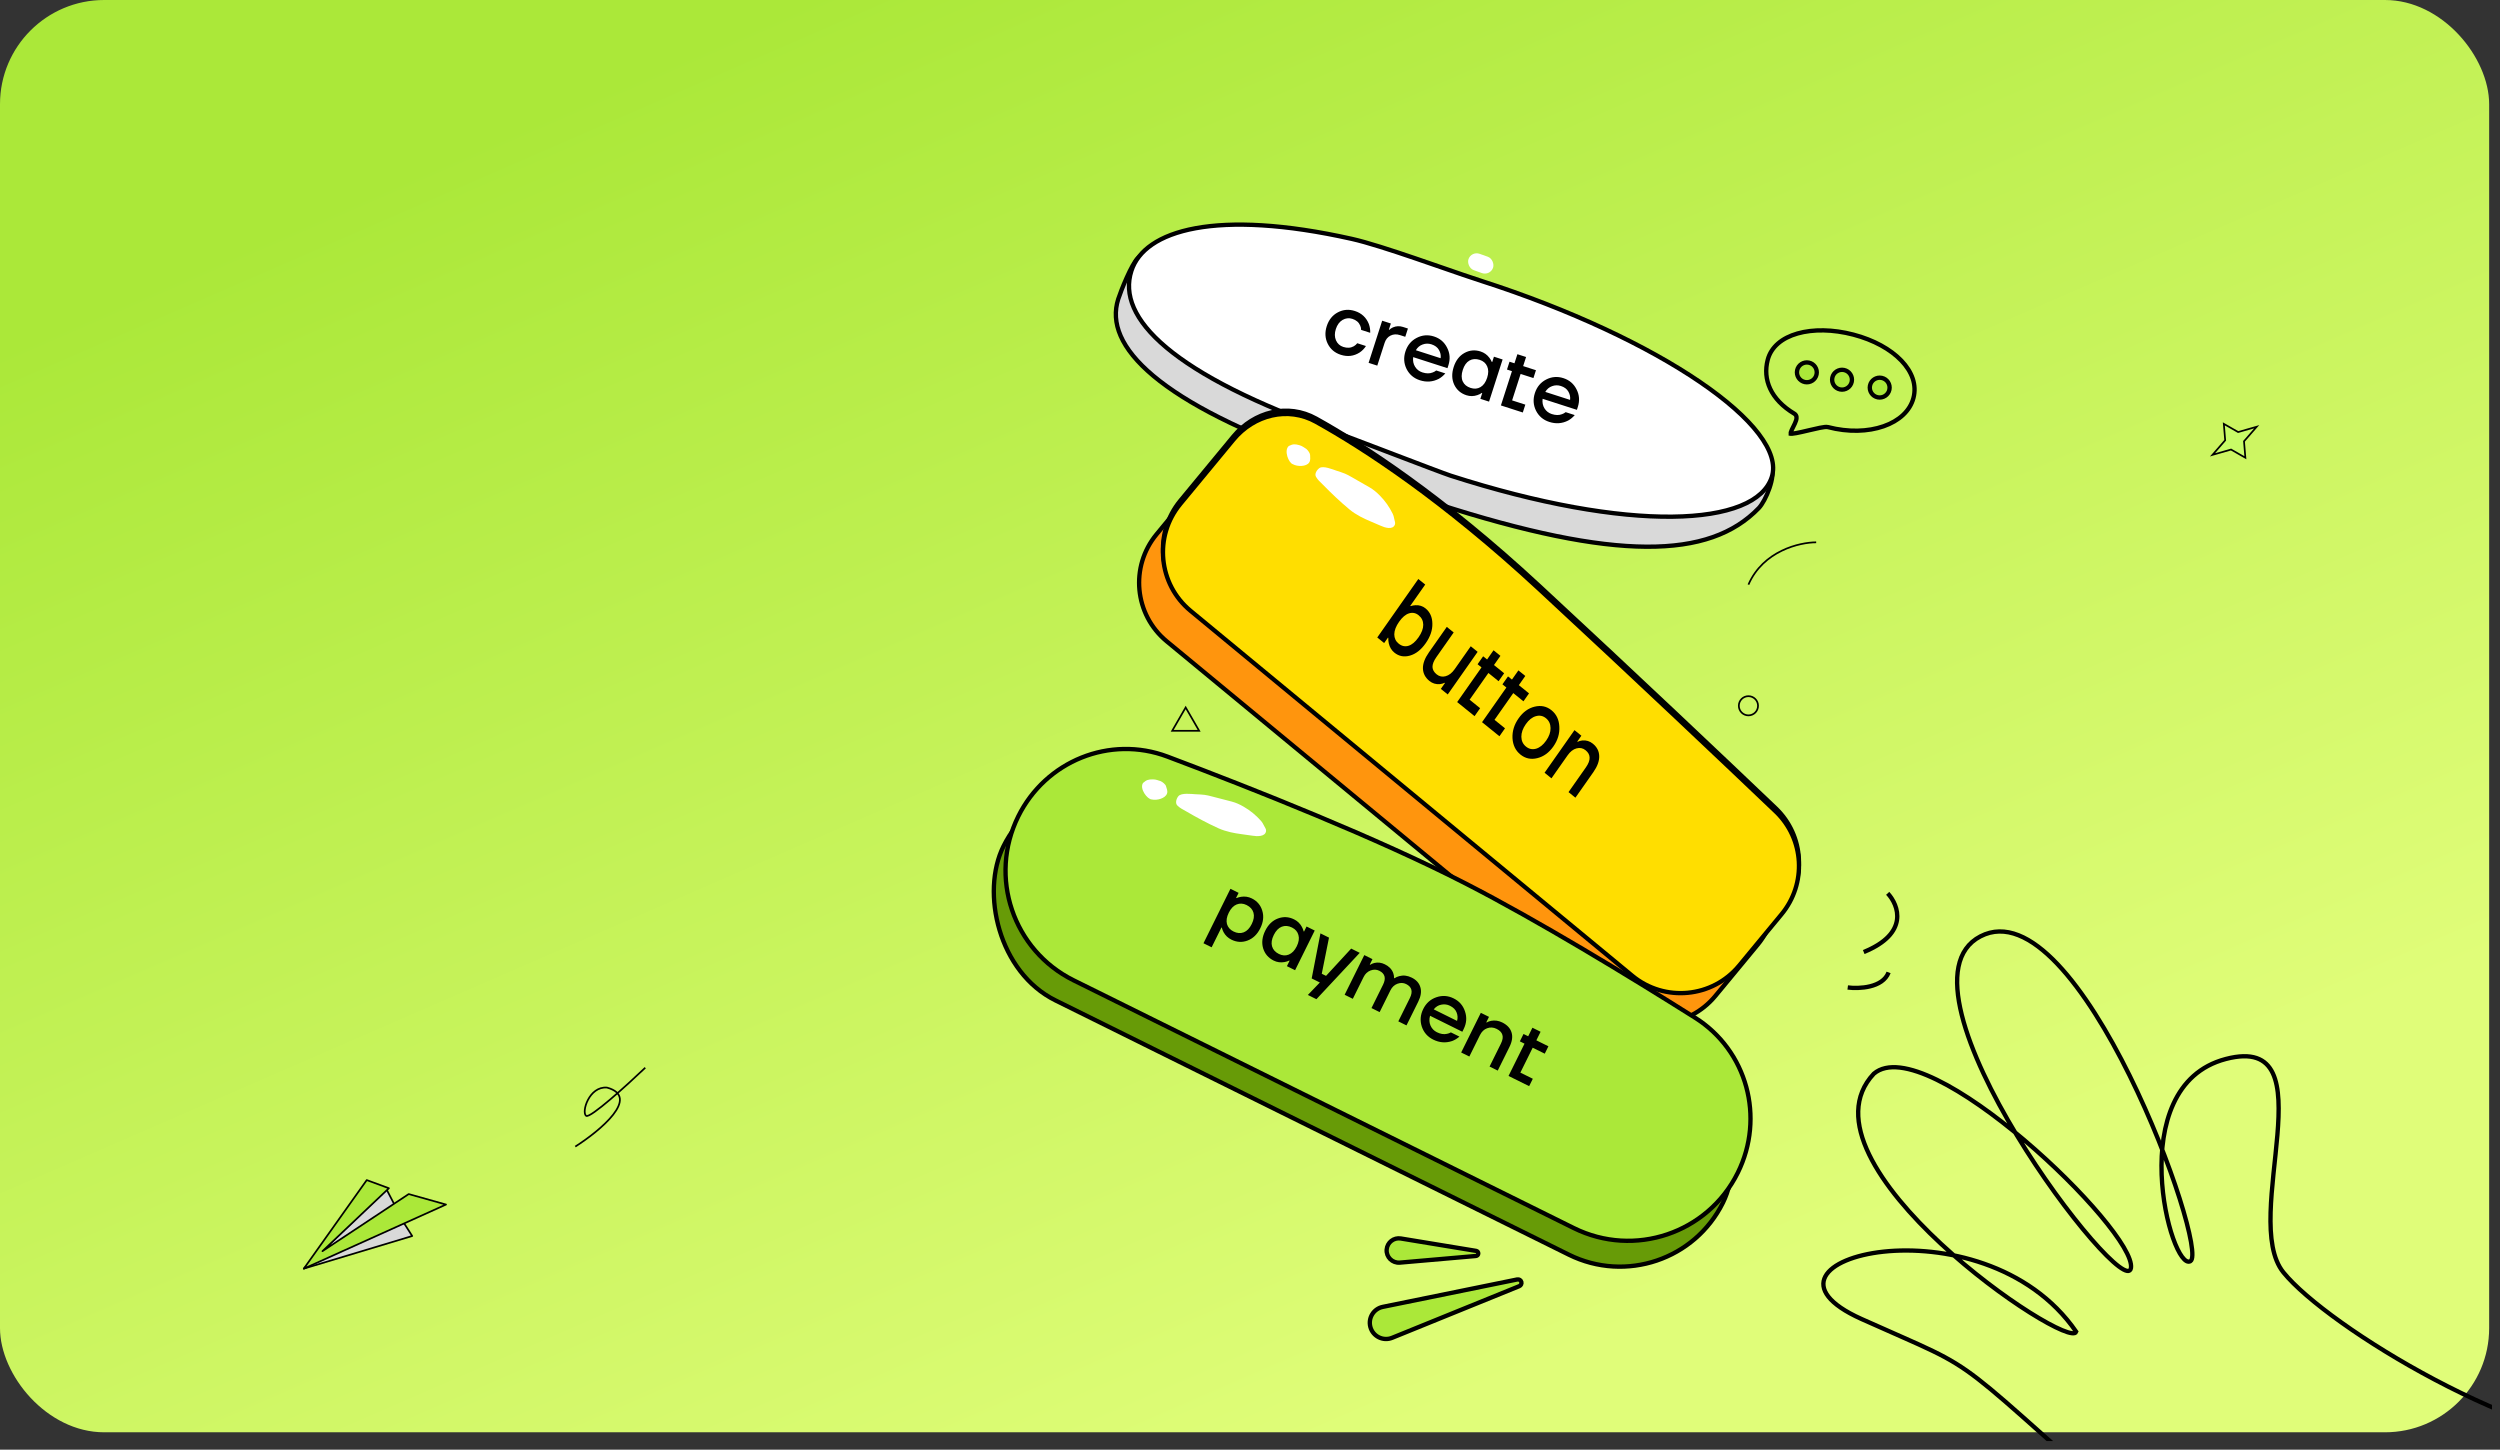 <svg width="288" height="167" viewBox="0 0 288 167" fill="none" xmlns="http://www.w3.org/2000/svg">
<rect x="0" y="0" width="288" height="167" fill="#333333" stroke="none"/>
<rect width="286.75" height="165" rx="12" fill="url(#paint0_linear_1415_1114)"/>
<g clip-path="url(#clip0_1415_1114)">
<path d="M298.828 200.4C292.103 201.382 273.061 198.457 250.701 178.903C222.751 154.46 229.83 158.867 214.431 151.942C199.032 145.017 228.37 137.707 239.179 153.42C238.372 155.761 206.221 133.966 215.864 123.692C221.924 118.508 246.129 141.783 245.487 146.069C244.845 150.355 216.836 113.738 228.149 107.868C239.462 101.997 254.577 143.998 252.336 145.288C250.096 146.579 244.374 125.145 256.419 121.994C268.464 118.843 257.99 140.342 263.049 146.579C268.107 152.816 290.68 166.628 304.549 166.628C388.328 166.628 328.665 202.947 315.144 202.172C304.328 201.552 299.76 200.732 298.828 200.4Z" stroke="black" stroke-width="0.5"/>
<circle cx="201.419" cy="81.305" r="1.106" stroke="black" stroke-width="0.2"/>
<path d="M46.545 140.912L44.531 137.019L35 146.147L47.484 142.388L46.545 140.912Z" fill="#D9D9D9" stroke="black" stroke-width="0.2" stroke-linejoin="round"/>
<path d="M35 146.147L42.249 135.945L44.8 136.885L37.148 144.134L47.082 137.556L51.378 138.764L35 146.147Z" fill="#ABE839" stroke="black" stroke-width="0.2" stroke-linejoin="round"/>
<line x1="163.466" y1="35.005" x2="167.466" y2="35.005" stroke="black" stroke-width="0.5"/>
<line x1="165.451" y1="37.036" x2="165.451" y2="33.036" stroke="black" stroke-width="0.5"/>
<path d="M256.184 48.829L257.796 49.752L257.832 49.773L257.873 49.762L259.97 49.161L258.537 50.806L258.509 50.838L258.513 50.88L258.666 52.731L257.054 51.808L257.017 51.787L256.977 51.798L254.879 52.399L256.312 50.754L256.34 50.722L256.337 50.68L256.184 48.829Z" fill="#C8FC66" stroke="black" stroke-width="0.2"/>
<path d="M217.46 102.912C218.732 104.276 219.961 107.537 214.7 109.674" stroke="black" stroke-width="0.5"/>
<path d="M212.857 113.757C214.145 113.924 216.89 113.812 217.566 112.023" stroke="black" stroke-width="0.5"/>
<path d="M202.608 58.536C199.763 61.487 195.644 63.018 189.657 62.982C183.664 62.946 175.826 61.34 165.583 58.042C165.015 57.859 161.992 56.709 158.957 55.551C158.417 55.344 157.876 55.138 157.35 54.937C154.928 54.011 152.801 53.199 152.339 53.036C142.981 49.742 136.637 46.456 132.866 43.298C129.094 40.139 127.95 37.161 128.822 34.451C128.967 34.002 129.35 32.986 129.795 31.992C130.017 31.496 130.252 31.009 130.479 30.604C130.71 30.192 130.918 29.888 131.082 29.737C132.7 28.241 135.277 27.766 139.093 28.046C142.9 28.324 147.868 29.348 154.202 30.766C155.977 31.163 158.749 32.065 161.569 33.026C162.601 33.378 163.639 33.737 164.634 34.082C166.351 34.677 167.941 35.228 169.155 35.619C177.748 38.385 185.829 41.462 192.096 44.597C195.23 46.164 197.904 47.744 199.96 49.303C202.021 50.865 203.439 52.391 204.091 53.843C204.194 54.073 204.223 54.418 204.174 54.851C204.126 55.277 204.006 55.758 203.84 56.238C203.507 57.207 203.009 58.12 202.608 58.536Z" fill="#D9D9D9" stroke="black" stroke-width="0.5"/>
<path d="M204.107 54.954C203.652 56.369 202.431 57.494 200.482 58.277C198.533 59.06 195.885 59.488 192.639 59.523C186.15 59.592 177.333 58.088 167.098 54.792C166.53 54.609 163.506 53.459 160.471 52.301C159.931 52.094 159.391 51.888 158.864 51.687C156.443 50.761 154.316 49.949 153.854 49.786C144.496 46.492 138.152 43.206 134.381 40.048C130.608 36.889 129.464 33.911 130.337 31.201C131.087 28.871 133.5 27.07 137.734 26.293C141.962 25.517 147.948 25.776 155.716 27.516C157.491 27.913 160.264 28.815 163.084 29.776C164.116 30.128 165.153 30.487 166.149 30.832C167.865 31.427 169.455 31.978 170.67 32.369C180.905 35.664 189.768 39.868 195.824 43.995C198.853 46.06 201.167 48.097 202.601 49.981C204.04 51.873 204.556 53.559 204.107 54.954Z" fill="white" stroke="black" stroke-width="0.5"/>
<path d="M152.955 39.6C152.645 38.975 152.607 38.298 152.842 37.568C153.077 36.838 153.503 36.31 154.119 35.983C154.736 35.656 155.39 35.604 156.082 35.827C156.856 36.076 157.392 36.575 157.691 37.322C157.812 37.663 157.864 38.001 157.847 38.339L156.8 38.002C156.806 37.829 156.77 37.66 156.69 37.494C156.535 37.129 156.235 36.874 155.79 36.731C155.397 36.605 155.019 36.648 154.656 36.86C154.3 37.074 154.045 37.423 153.889 37.905C153.734 38.387 153.738 38.819 153.903 39.202C154.073 39.586 154.355 39.841 154.748 39.968C155.205 40.115 155.61 40.087 155.962 39.886C156.117 39.795 156.249 39.68 156.357 39.54L157.356 39.862C157.17 40.159 156.929 40.407 156.633 40.606C155.963 41.035 155.238 41.123 154.457 40.872C153.766 40.649 153.265 40.225 152.955 39.6ZM157.663 41.799L159.227 36.945L160.226 37.267L159.996 37.98L160.044 37.996C160.156 37.885 160.299 37.791 160.471 37.713C160.845 37.553 161.228 37.537 161.622 37.663L162.193 37.847L161.886 38.799L161.267 38.6C160.88 38.475 160.52 38.496 160.187 38.661C159.861 38.823 159.635 39.104 159.506 39.503L158.663 42.121L157.663 41.799ZM162.04 42.515C161.722 41.873 161.677 41.197 161.906 40.486C162.135 39.776 162.565 39.256 163.196 38.927C163.835 38.593 164.501 38.538 165.193 38.761C165.885 38.983 166.39 39.416 166.708 40.057C167.035 40.695 167.084 41.369 166.856 42.08L166.748 42.413L162.798 41.141C162.745 41.566 162.819 41.936 163.018 42.252C163.217 42.568 163.498 42.785 163.86 42.901C164.304 43.044 164.695 43.048 165.033 42.911C165.182 42.861 165.323 42.784 165.454 42.679L166.501 43.017C166.268 43.285 166.015 43.494 165.743 43.644C165.055 43.997 164.33 44.051 163.568 43.806C162.877 43.583 162.367 43.153 162.04 42.515ZM163.106 40.347L165.962 41.267C166.007 40.931 165.941 40.612 165.765 40.311C165.596 40.011 165.308 39.796 164.902 39.665C164.559 39.555 164.221 39.561 163.887 39.685C163.555 39.802 163.295 40.023 163.106 40.347ZM167.524 44.312C167.243 43.704 167.224 43.025 167.465 42.276C167.706 41.527 168.117 40.991 168.697 40.666C169.286 40.338 169.908 40.279 170.561 40.489C170.974 40.622 171.313 40.864 171.578 41.216C171.691 41.364 171.783 41.523 171.855 41.694L171.902 41.709L172.101 41.09L173.101 41.412L171.538 46.267L170.538 45.945L170.753 45.278L170.705 45.263C170.567 45.366 170.396 45.451 170.192 45.518C169.768 45.662 169.35 45.667 168.937 45.534C168.283 45.324 167.812 44.916 167.524 44.312ZM169.279 41.536C168.935 41.734 168.679 42.093 168.512 42.613C168.344 43.134 168.342 43.574 168.506 43.935C168.67 44.296 168.974 44.548 169.419 44.691C169.837 44.826 170.216 44.794 170.553 44.594C170.899 44.39 171.154 44.031 171.32 43.517C171.485 43.003 171.486 42.566 171.322 42.205C171.167 41.84 170.879 41.59 170.461 41.455C170.016 41.312 169.622 41.339 169.279 41.536ZM173.605 42.572L173.896 41.668L174.467 41.852L174.804 40.805L175.804 41.127L175.467 42.174L176.942 42.649L176.651 43.553L175.175 43.078L174.195 46.124L175.718 46.614L175.427 47.519L172.904 46.706L174.176 42.756L173.605 42.572ZM176.951 47.316C176.633 46.674 176.588 45.998 176.817 45.287C177.045 44.577 177.475 44.057 178.107 43.727C178.746 43.394 179.412 43.339 180.104 43.562C180.795 43.784 181.3 44.217 181.619 44.858C181.946 45.496 181.995 46.17 181.766 46.881L181.659 47.214L177.709 45.942C177.656 46.367 177.73 46.737 177.929 47.053C178.128 47.369 178.409 47.586 178.77 47.702C179.215 47.845 179.606 47.849 179.944 47.712C180.093 47.662 180.233 47.585 180.365 47.48L181.412 47.818C181.179 48.086 180.926 48.295 180.653 48.445C179.965 48.798 179.241 48.852 178.479 48.606C177.788 48.384 177.278 47.954 176.951 47.316ZM178.017 45.148L180.873 46.068C180.918 45.732 180.852 45.413 180.676 45.112C180.506 44.812 180.219 44.597 179.812 44.466C179.47 44.355 179.131 44.362 178.798 44.486C178.466 44.603 178.205 44.824 178.017 45.148Z" fill="black"/>
<path d="M139.338 54.164C141.715 51.287 145.619 50.303 148.853 52.101C154.32 55.141 163.383 61.012 174.584 71.392C186.018 81.987 195.864 91.32 201.807 96.99C205.112 100.144 205.399 105.304 202.488 108.827L199.832 112.043L197.602 114.741C194.525 118.466 189.009 118.991 185.284 115.913L134.402 73.877C130.677 70.799 130.152 65.284 133.23 61.558L139.338 54.164Z" fill="#FF950D" stroke="black" stroke-width="0.5"/>
<path d="M142.088 50.279C144.465 47.402 148.369 46.418 151.603 48.216C157.07 51.256 166.133 57.127 177.334 67.507C188.768 78.102 198.614 87.435 204.557 93.105C207.862 96.259 208.149 101.419 205.238 104.942L200.352 110.856C197.275 114.581 191.759 115.106 188.034 112.028L137.152 69.992C133.427 66.914 132.902 61.398 135.98 57.673L142.088 50.279Z" fill="#FFCC3E" stroke="black" stroke-width="0.5"/>
<path d="M158.661 73.062L163.391 66.324L164.185 66.966L162.462 69.421L162.5 69.451C162.685 69.39 162.872 69.355 163.06 69.346C163.503 69.322 163.889 69.443 164.216 69.707C164.735 70.127 165 70.713 165.009 71.465C165.028 72.215 164.772 72.968 164.24 73.725C163.709 74.483 163.103 74.958 162.421 75.152C161.75 75.343 161.154 75.229 160.635 74.809C160.302 74.54 160.086 74.179 159.985 73.725C159.941 73.518 159.923 73.313 159.932 73.109L159.894 73.078L159.455 73.704L158.661 73.062ZM162.318 70.285C161.923 70.408 161.543 70.73 161.178 71.249C160.813 71.769 160.628 72.253 160.622 72.701C160.625 73.146 160.793 73.503 161.126 73.772C161.479 74.058 161.855 74.141 162.255 74.021C162.655 73.902 163.039 73.579 163.409 73.053C163.778 72.527 163.961 72.041 163.958 71.596C163.954 71.15 163.776 70.785 163.423 70.5C163.09 70.231 162.722 70.159 162.318 70.285Z" fill="black"/>
<path d="M164.61 74.779L166.671 71.843L167.465 72.485L165.471 75.324C165.17 75.754 165.02 76.131 165.022 76.454C165.033 76.776 165.193 77.061 165.5 77.309C165.808 77.558 166.152 77.63 166.533 77.526C166.924 77.419 167.271 77.151 167.572 76.721L169.431 74.074L170.224 74.716L166.779 79.625L165.985 78.983L166.458 78.309L166.42 78.279C166.269 78.358 166.086 78.411 165.87 78.438C165.417 78.474 165.017 78.352 164.669 78.071C164.19 77.684 163.941 77.206 163.922 76.636C163.908 76.072 164.137 75.452 164.61 74.779Z" fill="black"/>
<path d="M170.216 76.143L170.858 75.228L171.312 75.595L172.055 74.537L172.849 75.178L172.106 76.237L173.278 77.185L172.636 78.099L171.464 77.152L169.301 80.232L170.511 81.21L169.869 82.124L167.866 80.504L170.67 76.51L170.216 76.143Z" fill="black"/>
<path d="M173.081 78.46L173.723 77.545L174.177 77.912L174.92 76.853L175.714 77.495L174.971 78.554L176.143 79.501L175.501 80.416L174.329 79.468L172.167 82.548L173.376 83.527L172.735 84.441L170.731 82.821L173.535 78.826L173.081 78.46Z" fill="black"/>
<path d="M174.239 84.661C174.202 83.857 174.436 83.096 174.941 82.377C175.445 81.659 176.06 81.21 176.786 81.032C177.521 80.852 178.171 80.99 178.735 81.447C179.3 81.903 179.6 82.534 179.636 83.337C179.682 84.139 179.453 84.899 178.948 85.618C178.444 86.336 177.824 86.786 177.089 86.966C176.364 87.144 175.719 87.005 175.154 86.548C174.59 86.092 174.284 85.463 174.239 84.661ZM176.929 82.129C176.505 82.249 176.119 82.556 175.773 83.05C175.426 83.544 175.255 84.029 175.26 84.506C175.269 84.977 175.448 85.353 175.796 85.634C176.144 85.915 176.53 85.996 176.954 85.876C177.382 85.749 177.77 85.439 178.117 84.945C178.464 84.451 178.632 83.969 178.623 83.498C178.618 83.022 178.441 82.642 178.093 82.361C177.745 82.08 177.357 82.002 176.929 82.129Z" fill="black"/>
<path d="M177.934 88.645L181.38 83.737L182.174 84.378L181.701 85.052L181.739 85.083C181.89 85.003 182.073 84.95 182.289 84.924C182.742 84.887 183.142 85.01 183.49 85.291C183.968 85.678 184.215 86.154 184.229 86.719C184.249 87.288 184.022 87.909 183.549 88.583L181.488 91.519L180.694 90.877L182.688 88.037C182.989 87.608 183.135 87.232 183.123 86.911C183.121 86.587 182.966 86.301 182.659 86.052C182.351 85.804 182.002 85.733 181.611 85.839C181.23 85.943 180.888 86.21 180.587 86.64L178.728 89.287L177.934 88.645Z" fill="black"/>
<path d="M148.935 53.102C148.446 52.945 147.88 51.522 148.47 51.003C148.957 50.764 149.161 50.764 149.687 50.908C150.038 51.005 150.21 51.175 150.49 51.341C150.683 51.504 150.923 51.844 150.925 52.042C150.927 52.337 150.997 52.644 150.812 52.913C150.487 53.388 149.482 53.401 148.935 53.102Z" fill="white"/>
<path d="M152.383 55.444C152.062 55.117 151.827 54.941 151.602 54.55C151.405 54.209 151.706 53.749 152.002 53.543C152.438 53.239 153.536 53.709 153.966 53.85C154.298 53.958 154.623 54.056 154.946 54.19C155.194 54.292 155.442 54.432 155.674 54.566C156.372 54.967 157.074 55.36 157.77 55.765C158.224 56.028 158.582 56.337 158.947 56.703C159.556 57.315 160.052 58.023 160.426 58.783C160.536 59.006 160.583 59.222 160.63 59.458C160.669 59.652 160.767 59.867 160.692 60.062C160.443 60.713 159.511 60.401 159.036 60.183C158.257 59.825 157.456 59.543 156.703 59.134C156.264 58.895 155.85 58.636 155.468 58.319C154.379 57.417 153.367 56.447 152.383 55.444Z" fill="white"/>
<path d="M142.088 50.654C144.465 47.777 148.369 46.793 151.603 48.591C157.07 51.631 166.133 57.503 177.334 67.882C188.768 78.477 198.614 87.811 204.557 93.481C207.862 96.634 208.149 101.794 205.238 105.318L200.352 111.231C197.275 114.957 191.759 115.482 188.034 112.404L137.152 70.367C133.427 67.289 132.902 61.774 135.98 58.048L142.088 50.654Z" fill="#FFDE00" stroke="black" stroke-width="0.5"/>
<path d="M158.661 73.437L163.391 66.7L164.185 67.341L162.462 69.796L162.5 69.826C162.685 69.765 162.872 69.73 163.06 69.721C163.503 69.697 163.889 69.818 164.216 70.083C164.735 70.502 165 71.088 165.009 71.84C165.028 72.59 164.772 73.344 164.24 74.101C163.709 74.858 163.103 75.333 162.421 75.527C161.75 75.718 161.154 75.604 160.635 75.184C160.302 74.915 160.086 74.554 159.985 74.1C159.941 73.894 159.923 73.688 159.932 73.484L159.894 73.454L159.455 74.079L158.661 73.437ZM162.318 70.66C161.923 70.783 161.543 71.105 161.178 71.625C160.813 72.144 160.628 72.628 160.622 73.076C160.625 73.521 160.793 73.878 161.126 74.147C161.479 74.433 161.855 74.516 162.255 74.396C162.655 74.277 163.039 73.954 163.409 73.428C163.778 72.902 163.961 72.416 163.958 71.971C163.954 71.525 163.776 71.16 163.423 70.875C163.09 70.606 162.722 70.534 162.318 70.66Z" fill="black"/>
<path d="M164.61 75.154L166.671 72.218L167.465 72.86L165.471 75.7C165.17 76.129 165.02 76.506 165.022 76.83C165.033 77.151 165.193 77.436 165.5 77.684C165.808 77.933 166.152 78.005 166.533 77.901C166.924 77.795 167.271 77.526 167.572 77.097L169.431 74.45L170.224 75.092L166.779 80.001L165.985 79.359L166.458 78.685L166.42 78.654C166.269 78.734 166.086 78.787 165.87 78.813C165.417 78.85 165.017 78.727 164.669 78.446C164.19 78.059 163.941 77.581 163.922 77.012C163.908 76.447 164.137 75.828 164.61 75.154Z" fill="black"/>
<path d="M170.216 76.518L170.858 75.604L171.312 75.971L172.055 74.912L172.849 75.554L172.106 76.612L173.278 77.56L172.636 78.475L171.464 77.527L169.301 80.607L170.511 81.585L169.869 82.5L167.866 80.879L170.67 76.885L170.216 76.518Z" fill="black"/>
<path d="M173.081 78.835L173.723 77.92L174.177 78.287L174.92 77.228L175.714 77.87L174.971 78.929L176.143 79.877L175.501 80.791L174.329 79.844L172.167 82.924L173.376 83.902L172.735 84.816L170.731 83.196L173.535 79.202L173.081 78.835Z" fill="black"/>
<path d="M174.239 85.036C174.202 84.233 174.436 83.471 174.941 82.753C175.445 82.034 176.06 81.586 176.786 81.408C177.521 81.228 178.171 81.366 178.735 81.822C179.3 82.279 179.6 82.909 179.636 83.713C179.682 84.514 179.453 85.274 178.948 85.993C178.444 86.712 177.824 87.161 177.089 87.341C176.364 87.519 175.719 87.38 175.154 86.924C174.59 86.467 174.284 85.838 174.239 85.036ZM176.929 82.504C176.505 82.624 176.119 82.931 175.773 83.425C175.426 83.919 175.255 84.405 175.26 84.882C175.269 85.352 175.448 85.728 175.796 86.009C176.144 86.29 176.53 86.371 176.954 86.251C177.382 86.125 177.77 85.814 178.117 85.32C178.464 84.826 178.632 84.344 178.623 83.874C178.618 83.397 178.441 83.018 178.093 82.737C177.745 82.455 177.357 82.378 176.929 82.504Z" fill="black"/>
<path d="M177.934 89.021L181.38 84.112L182.174 84.754L181.701 85.427L181.739 85.458C181.89 85.379 182.073 85.326 182.289 85.299C182.742 85.263 183.142 85.385 183.49 85.666C183.968 86.053 184.215 86.529 184.229 87.094C184.249 87.663 184.022 88.285 183.549 88.958L181.488 91.894L180.694 91.252L182.688 88.413C182.989 87.983 183.135 87.607 183.123 87.286C183.121 86.963 182.966 86.676 182.659 86.428C182.351 86.179 182.002 86.108 181.611 86.215C181.23 86.319 180.888 86.586 180.587 87.016L178.728 89.663L177.934 89.021Z" fill="black"/>
<path d="M148.935 53.477C148.446 53.32 147.88 51.898 148.47 51.378C148.957 51.139 149.161 51.139 149.687 51.284C150.038 51.38 150.21 51.55 150.49 51.716C150.683 51.879 150.923 52.219 150.925 52.417C150.927 52.712 150.997 53.019 150.812 53.289C150.487 53.764 149.482 53.777 148.935 53.477Z" fill="white"/>
<path d="M152.383 55.819C152.062 55.492 151.827 55.316 151.602 54.925C151.405 54.584 151.706 54.124 152.002 53.918C152.438 53.614 153.536 54.085 153.966 54.225C154.298 54.333 154.623 54.431 154.946 54.565C155.194 54.667 155.442 54.808 155.674 54.941C156.372 55.343 157.074 55.736 157.77 56.14C158.224 56.404 158.582 56.712 158.947 57.078C159.556 57.691 160.052 58.398 160.426 59.158C160.536 59.381 160.583 59.597 160.63 59.833C160.669 60.028 160.767 60.242 160.692 60.437C160.443 61.088 159.511 60.776 159.036 60.558C158.257 60.2 157.456 59.918 156.703 59.509C156.264 59.27 155.85 59.011 155.468 58.694C154.379 57.792 153.367 56.822 152.383 55.819Z" fill="white"/>
<rect x="169.509" y="28.902" width="3" height="2" rx="1" transform="rotate(19.672 169.509 28.902)" fill="white"/>
<rect x="121.479" y="85.618" width="92.5" height="26.5" rx="13.25" transform="rotate(26.35 121.479 85.618)" fill="#679B07" stroke="black" stroke-width="0.5"/>
<path d="M117.305 94.044C120.458 87.677 127.847 84.66 134.491 87.161C144.46 90.915 158.658 96.55 168.871 101.795C177.189 106.066 187.601 112.41 195.267 117.24C201.273 121.025 203.348 128.733 200.194 135.1C196.738 142.077 188.281 144.931 181.304 141.476L123.68 112.933C116.703 109.478 113.849 101.021 117.305 94.044Z" fill="#ABE839" stroke="black" stroke-width="0.5"/>
<path d="M138.64 108.662L141.747 102.39L142.688 102.856L142.399 103.438L142.444 103.46C142.614 103.388 142.791 103.338 142.976 103.311C143.411 103.243 143.822 103.306 144.211 103.498C144.826 103.803 145.227 104.277 145.415 104.92C145.611 105.561 145.534 106.233 145.185 106.938C144.836 107.643 144.346 108.115 143.715 108.353C143.092 108.587 142.474 108.552 141.858 108.248C141.464 108.052 141.163 107.766 140.956 107.388C140.863 107.215 140.797 107.041 140.757 106.865L140.713 106.843L139.581 109.128L138.64 108.662ZM142.46 104.194C142.097 104.341 141.796 104.657 141.556 105.141C141.316 105.625 141.246 106.059 141.346 106.443C141.455 106.824 141.706 107.112 142.101 107.308C142.519 107.515 142.913 107.546 143.282 107.402C143.651 107.257 143.957 106.94 144.199 106.45C144.442 105.96 144.509 105.525 144.4 105.143C144.291 104.762 144.028 104.468 143.61 104.261C143.215 104.066 142.832 104.043 142.46 104.194ZM145.512 109.243C145.324 108.599 145.405 107.925 145.754 107.22C146.104 106.515 146.589 106.045 147.212 105.811C147.843 105.573 148.466 105.606 149.081 105.911C149.47 106.103 149.769 106.393 149.979 106.78C150.069 106.943 150.137 107.114 150.182 107.293L150.227 107.315L150.515 106.733L151.456 107.199L149.193 111.769L148.252 111.303L148.562 110.676L148.518 110.653C148.366 110.735 148.184 110.793 147.973 110.83C147.532 110.909 147.117 110.853 146.729 110.66C146.114 110.355 145.708 109.883 145.512 109.243ZM147.658 106.757C147.289 106.901 146.983 107.219 146.74 107.709C146.497 108.198 146.431 108.634 146.539 109.015C146.648 109.396 146.912 109.691 147.33 109.898C147.724 110.093 148.103 110.117 148.466 109.969C148.838 109.819 149.144 109.502 149.384 109.018C149.623 108.534 149.689 108.101 149.58 107.72C149.48 107.336 149.233 107.046 148.839 106.851C148.421 106.644 148.027 106.612 147.658 106.757ZM152.115 107.525L153.101 108.014L152.267 112.176L152.76 112.42L155.655 109.278L156.641 109.767L151.652 115.107L150.666 114.619L152.047 113.183L151.106 112.717L152.115 107.525ZM154.903 114.597L157.167 110.027L158.107 110.493L157.797 111.121L157.842 111.143C157.984 111.05 158.145 110.981 158.324 110.935C158.729 110.838 159.135 110.89 159.541 111.092C160.025 111.331 160.345 111.669 160.502 112.103C160.568 112.285 160.6 112.476 160.598 112.675L160.642 112.697C160.803 112.584 160.989 112.501 161.201 112.449C161.665 112.322 162.142 112.38 162.632 112.623C163.164 112.886 163.496 113.259 163.629 113.742C163.771 114.221 163.688 114.772 163.381 115.393L162.027 118.126L161.086 117.66L162.418 114.972C162.787 114.225 162.644 113.689 161.987 113.363C161.67 113.206 161.333 113.196 160.976 113.331C160.627 113.464 160.362 113.715 160.178 114.086L158.935 116.595L157.994 116.129L159.326 113.44C159.696 112.694 159.552 112.157 158.895 111.832C158.578 111.675 158.242 111.664 157.884 111.8C157.536 111.932 157.27 112.184 157.087 112.554L155.844 115.063L154.903 114.597ZM163.79 118.263C163.57 117.581 163.626 116.905 163.957 116.236C164.288 115.567 164.791 115.117 165.463 114.885C166.145 114.649 166.812 114.693 167.463 115.016C168.114 115.338 168.55 115.84 168.77 116.522C168.999 117.201 168.948 117.875 168.617 118.544L168.461 118.858L164.742 117.016C164.628 117.428 164.646 117.805 164.796 118.147C164.946 118.49 165.192 118.745 165.532 118.914C165.95 119.121 166.337 119.182 166.691 119.097C166.846 119.07 166.997 119.014 167.142 118.93L168.128 119.418C167.858 119.649 167.576 119.818 167.285 119.927C166.552 120.174 165.827 120.12 165.111 119.765C164.459 119.442 164.019 118.942 163.79 118.263ZM165.165 116.277L167.853 117.608C167.947 117.283 167.929 116.958 167.8 116.633C167.677 116.312 167.424 116.056 167.041 115.867C166.719 115.707 166.383 115.664 166.035 115.737C165.689 115.803 165.399 115.983 165.165 116.277ZM168.327 121.247L170.591 116.677L171.532 117.143L171.221 117.77L171.266 117.792C171.397 117.708 171.566 117.643 171.775 117.598C172.216 117.519 172.642 117.581 173.055 117.785C173.622 118.066 173.98 118.448 174.128 118.931C174.282 119.416 174.203 119.972 173.893 120.6L172.539 123.333L171.598 122.867L172.907 120.223C173.106 119.823 173.161 119.486 173.073 119.212C172.995 118.935 172.773 118.706 172.409 118.526C172.045 118.345 171.681 118.321 171.318 118.454C170.963 118.583 170.687 118.848 170.489 119.248L169.268 121.713L168.327 121.247ZM175.088 119.964L175.509 119.113L176.047 119.379L176.535 118.393L177.476 118.859L176.988 119.845L178.377 120.533L177.955 121.384L176.566 120.696L175.146 123.564L176.58 124.274L176.158 125.125L173.783 123.949L175.625 120.23L175.088 119.964Z" fill="black"/>
<path d="M132.678 92.098C132.165 92.076 131.244 90.852 131.677 90.196C132.084 89.837 132.281 89.784 132.827 89.784C133.191 89.785 133.401 89.904 133.715 89.99C133.944 90.097 134.265 90.362 134.319 90.553C134.398 90.836 134.547 91.115 134.439 91.423C134.25 91.967 133.285 92.244 132.678 92.098Z" fill="white"/>
<path d="M136.621 93.451C136.225 93.22 135.952 93.112 135.631 92.794C135.352 92.517 135.522 91.994 135.753 91.717C136.094 91.309 137.277 91.474 137.728 91.496C138.077 91.514 138.416 91.522 138.763 91.567C139.029 91.6 139.306 91.67 139.564 91.738C140.343 91.942 141.124 92.136 141.902 92.343C142.409 92.478 142.837 92.681 143.284 92.939C144.033 93.37 144.698 93.922 145.259 94.556C145.424 94.742 145.526 94.939 145.633 95.154C145.722 95.331 145.873 95.513 145.852 95.721C145.783 96.414 144.801 96.358 144.286 96.273C143.44 96.132 142.593 96.071 141.759 95.874C141.273 95.759 140.805 95.618 140.353 95.413C139.066 94.829 137.834 94.159 136.621 93.451Z" fill="white"/>
<path d="M170.051 144.102C170.203 144.127 170.31 144.264 170.298 144.418C170.286 144.562 170.172 144.676 170.028 144.689L161.264 145.454C160.399 145.529 159.674 144.809 159.744 143.944C159.811 143.126 160.561 142.54 161.37 142.673L170.051 144.102Z" fill="#ABE839" stroke="black" stroke-width="0.5"/>
<path d="M174.787 147.393C174.998 147.35 175.205 147.478 175.26 147.685C175.313 147.883 175.211 148.089 175.021 148.166L160.375 154.115C159.334 154.538 158.157 153.953 157.866 152.867C157.587 151.827 158.243 150.767 159.298 150.552L174.787 147.393Z" fill="#ABE839" stroke="black" stroke-width="0.5"/>
<path d="M66.27 132.089C69.12 130.271 73.84 126.366 69.926 125.289C67.862 125.117 66.961 128.12 67.521 128.543C67.969 128.881 72.25 124.989 74.335 123" stroke="black" stroke-width="0.2"/>
<path d="M135.038 84.188L136.589 81.501L138.14 84.188H135.038Z" stroke="black" stroke-width="0.2"/>
<path d="M209.224 62.476C207.331 62.474 203.12 63.445 201.419 67.35" stroke="black" stroke-width="0.2"/>
<circle r="1.142" transform="matrix(-0.979 -0.205 -0.205 0.979 216.541 44.652)" fill="#ABE839" stroke="black" stroke-width="0.5"/>
<circle r="1.142" transform="matrix(-0.979 -0.205 -0.205 0.979 212.202 43.743)" fill="#ABE839" stroke="black" stroke-width="0.5"/>
<circle r="1.142" transform="matrix(-0.979 -0.205 -0.205 0.979 208.15 42.895)" fill="#ABE839" stroke="black" stroke-width="0.5"/>
<path d="M220.43 45.844C220.038 47.34 218.773 48.486 216.987 49.108C215.202 49.73 212.924 49.815 210.581 49.202C210.467 49.172 210.316 49.181 210.177 49.197C210.025 49.214 209.843 49.246 209.643 49.286C209.275 49.359 208.831 49.465 208.388 49.569C208.351 49.578 208.315 49.587 208.278 49.595C207.796 49.709 207.323 49.82 206.941 49.891C206.75 49.927 206.588 49.951 206.463 49.961C206.4 49.967 206.351 49.968 206.315 49.966C206.294 49.965 206.282 49.964 206.276 49.963C206.274 49.944 206.275 49.904 206.292 49.835C206.336 49.664 206.445 49.441 206.577 49.181C206.582 49.169 206.588 49.158 206.594 49.147C206.713 48.911 206.846 48.647 206.913 48.418C206.949 48.298 206.974 48.162 206.956 48.031C206.937 47.887 206.864 47.751 206.719 47.664C205.336 46.838 204.421 45.846 203.925 44.786C203.429 43.728 203.343 42.588 203.641 41.449C204.03 39.963 205.289 38.928 207.078 38.417C208.866 37.906 211.152 37.931 213.504 38.547C215.856 39.162 217.796 40.243 219.042 41.547C220.285 42.848 220.821 44.351 220.43 45.844Z" stroke="black" stroke-width="0.5"/>
</g>
<defs>
<linearGradient id="paint0_linear_1415_1114" x1="39.692" y1="22.753" x2="111.02" y2="186.655" gradientUnits="userSpaceOnUse">
<stop stop-color="#ABE839"/>
<stop offset="1" stop-color="#E0FD79"/>
</linearGradient>
<clipPath id="clip0_1415_1114">
<rect width="287" height="166" fill="white" transform="translate(0.078 0.011)"/>
</clipPath>
</defs>
</svg>
